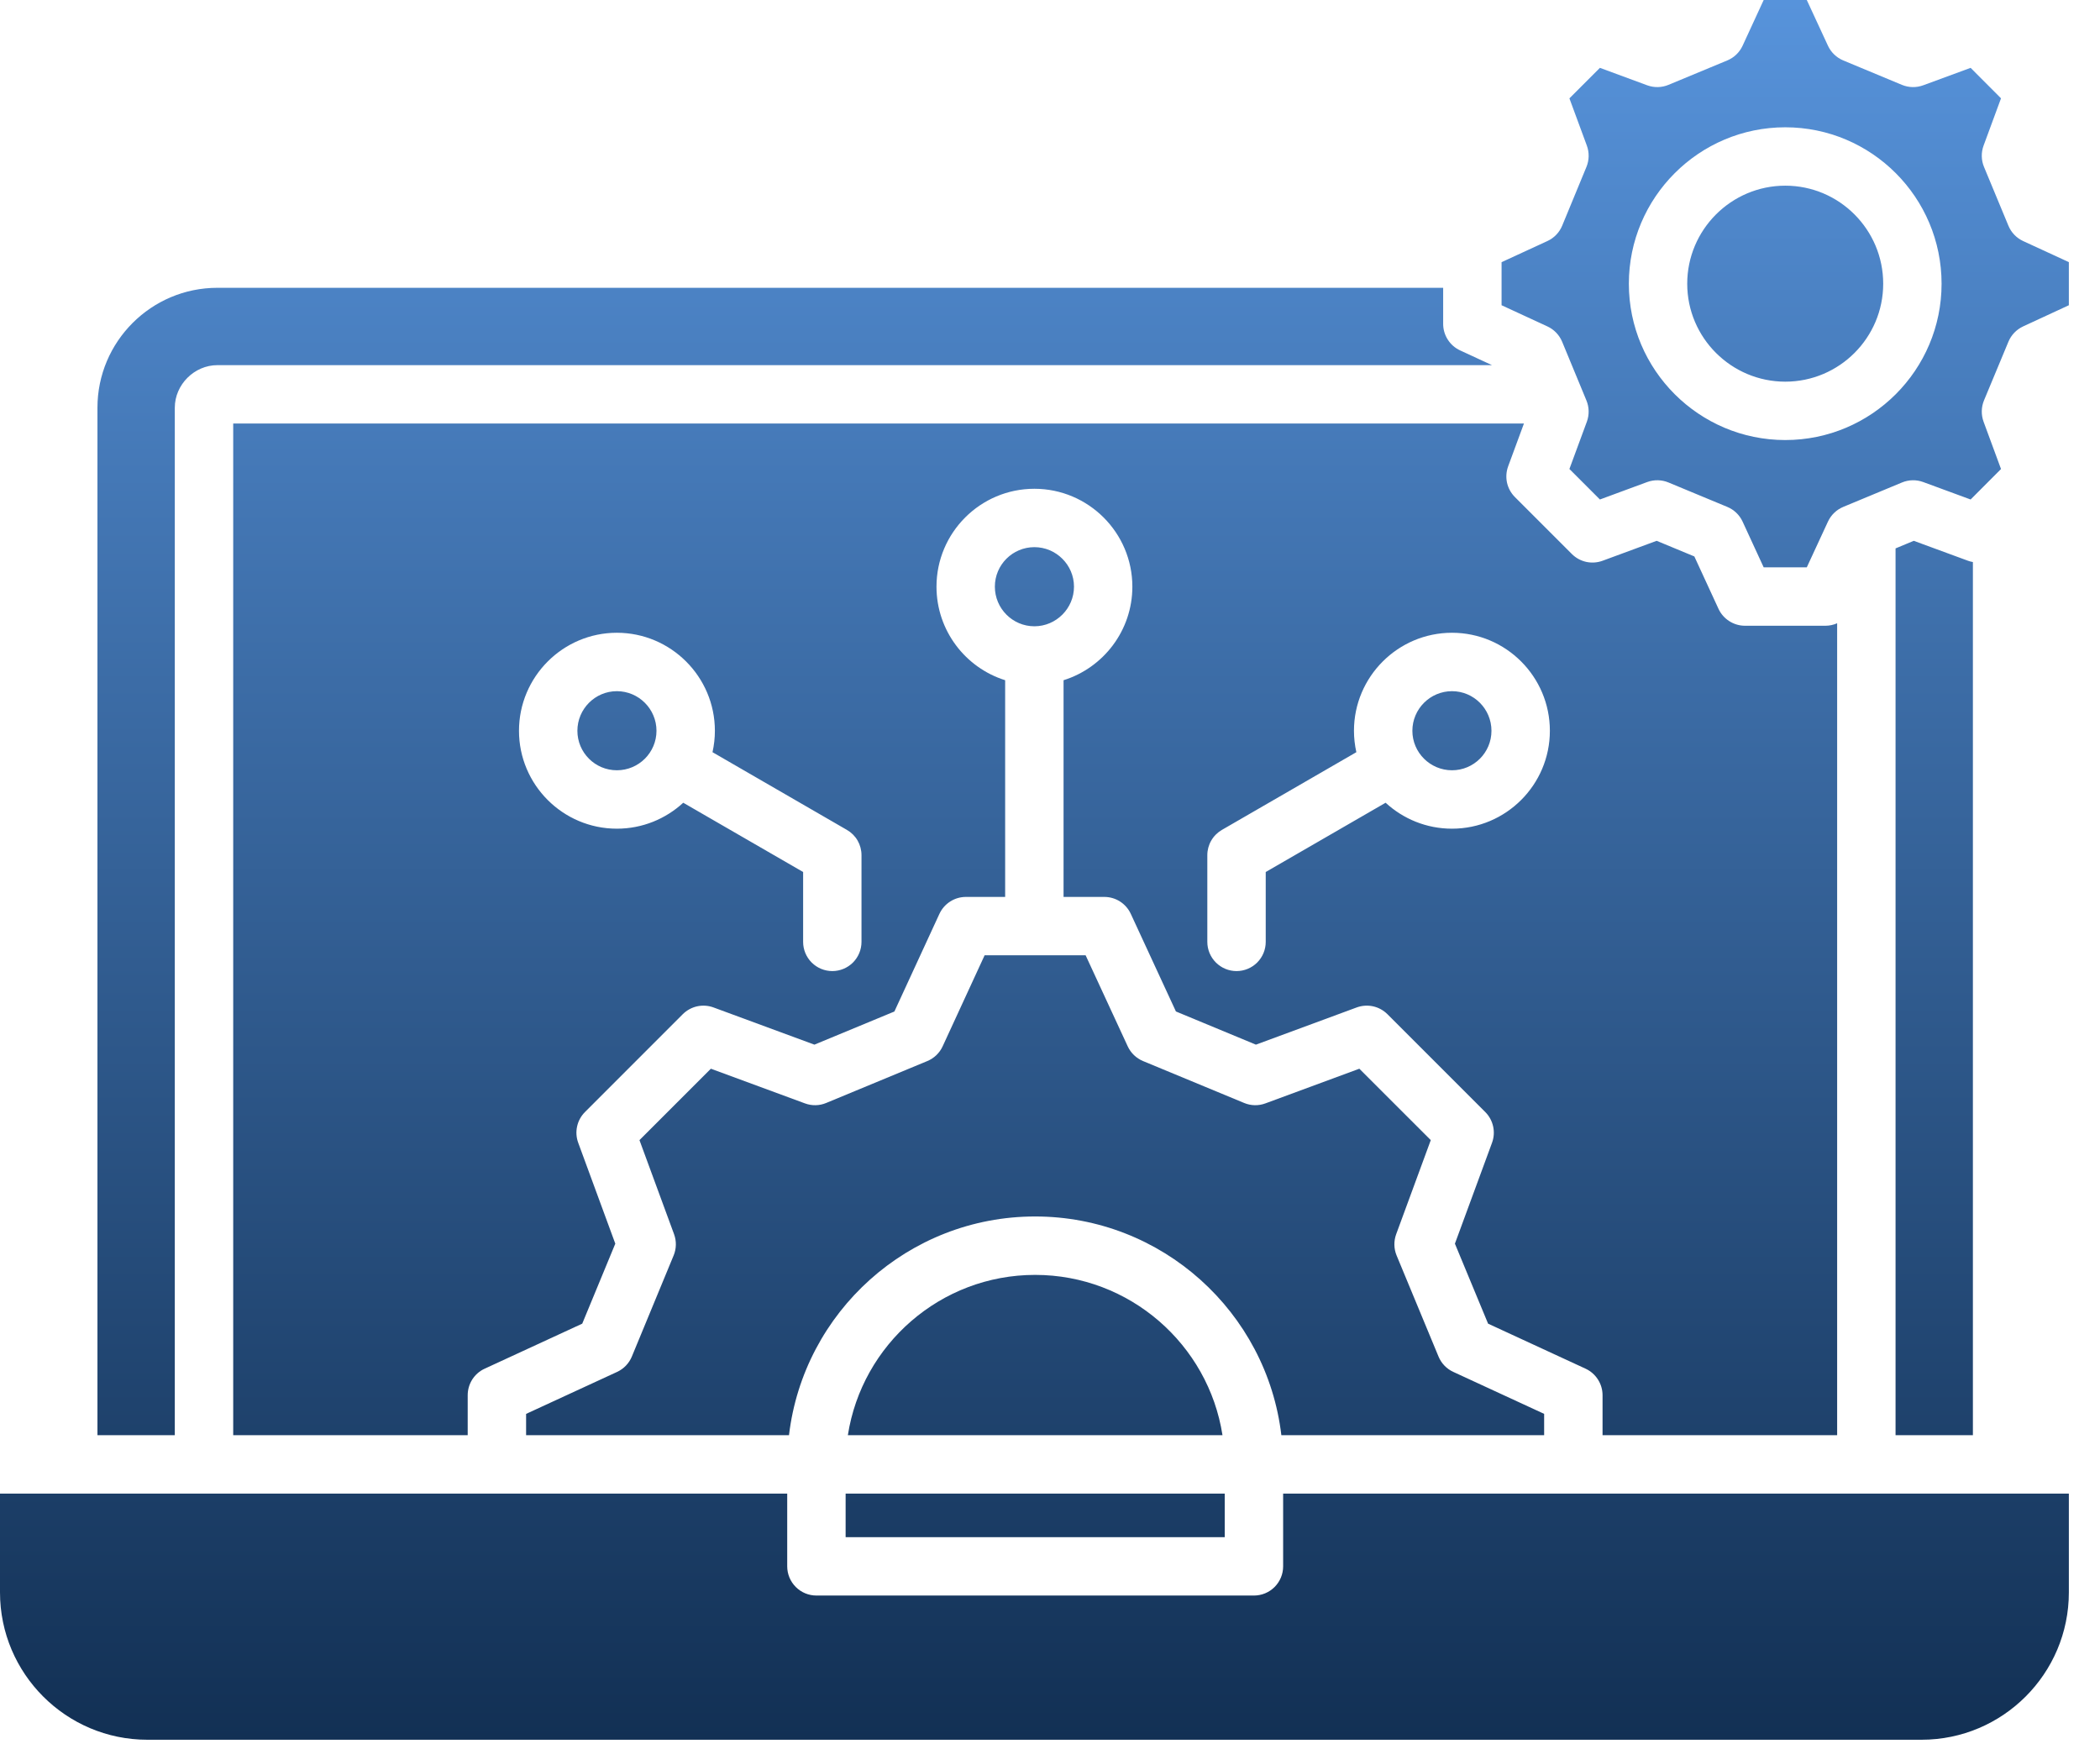 <svg xmlns="http://www.w3.org/2000/svg" width="59" height="49" viewBox="0 0 59 49" fill="none"><path d="M42.815 11.898H6.552V40.318H13.14V39.195C13.14 39.038 13.185 38.885 13.269 38.752C13.354 38.62 13.474 38.515 13.617 38.45L16.358 37.185L17.287 34.938L16.245 32.103C16.191 31.956 16.18 31.797 16.214 31.644C16.247 31.491 16.324 31.351 16.435 31.24L19.183 28.491C19.294 28.381 19.434 28.304 19.588 28.27C19.741 28.237 19.9 28.248 20.047 28.302L22.881 29.347L25.128 28.416L26.393 25.673C26.459 25.531 26.564 25.41 26.696 25.326C26.828 25.241 26.981 25.197 27.138 25.197H28.24V19.109C27.123 18.759 26.311 17.713 26.311 16.481C26.311 14.964 27.544 13.731 29.061 13.731C30.577 13.731 31.814 14.964 31.814 16.481C31.814 17.713 31 18.759 29.881 19.109V25.197H31.026C31.182 25.197 31.336 25.241 31.468 25.326C31.599 25.41 31.704 25.53 31.77 25.673L33.038 28.415L35.285 29.347L38.116 28.302C38.263 28.248 38.423 28.237 38.576 28.27C38.729 28.304 38.869 28.381 38.98 28.491L41.729 31.24C41.84 31.351 41.916 31.491 41.95 31.644C41.984 31.797 41.973 31.956 41.919 32.103L40.876 34.938L41.808 37.185L44.547 38.45C44.689 38.516 44.81 38.621 44.894 38.753C44.979 38.885 45.024 39.038 45.024 39.195V40.318H51.615V17.509C51.511 17.555 51.399 17.579 51.286 17.579H49.026C48.869 17.579 48.716 17.534 48.584 17.449C48.452 17.365 48.346 17.244 48.281 17.102L47.603 15.632L46.544 15.193L45.025 15.753C44.878 15.807 44.718 15.818 44.565 15.785C44.412 15.751 44.272 15.674 44.161 15.563L42.562 13.964C42.451 13.853 42.374 13.713 42.34 13.56C42.307 13.407 42.318 13.247 42.372 13.1L42.815 11.899V11.898ZM24.204 26.46C24.204 26.677 24.118 26.886 23.964 27.04C23.81 27.194 23.602 27.28 23.384 27.28C23.166 27.28 22.958 27.194 22.804 27.04C22.65 26.886 22.564 26.677 22.564 26.46V24.497L19.196 22.551C18.705 23.003 18.05 23.28 17.331 23.28C15.815 23.28 14.581 22.046 14.581 20.53C14.581 19.013 15.815 17.776 17.331 17.776C18.848 17.776 20.085 19.012 20.085 20.53C20.085 20.732 20.062 20.933 20.018 21.131L23.794 23.314C23.919 23.386 24.023 23.489 24.095 23.614C24.166 23.738 24.204 23.88 24.204 24.024V26.46ZM43.544 20.53C43.544 22.046 42.31 23.28 40.794 23.28C40.075 23.28 39.42 23.003 38.929 22.551L35.561 24.497V26.46C35.561 26.677 35.475 26.886 35.321 27.04C35.167 27.194 34.958 27.28 34.741 27.28C34.523 27.28 34.315 27.194 34.161 27.04C34.007 26.886 33.92 26.677 33.92 26.46V24.024C33.92 23.88 33.958 23.738 34.03 23.614C34.102 23.489 34.206 23.386 34.33 23.314L38.107 21.131C38.063 20.933 38.04 20.732 38.04 20.53C38.04 19.012 39.276 17.776 40.794 17.776C42.312 17.776 43.544 19.012 43.544 20.53ZM23.758 41.959H34.409V43.183H23.758V41.959ZM34.346 40.318H23.821C24.217 37.771 26.425 35.815 29.082 35.815C31.738 35.815 33.95 37.771 34.346 40.318ZM4.911 40.318H2.738V11.454C2.738 9.596 4.25 8.085 6.108 8.085H40.546V9.099C40.546 9.256 40.591 9.409 40.676 9.541C40.76 9.673 40.88 9.778 41.023 9.844L41.918 10.258H6.108C5.459 10.258 4.911 10.806 4.911 11.454V40.318ZM40.794 19.417C41.406 19.417 41.903 19.916 41.903 20.53C41.903 21.144 41.406 21.639 40.794 21.639C40.182 21.639 39.681 21.142 39.681 20.53C39.681 19.918 40.18 19.417 40.794 19.417ZM29.061 17.594C28.449 17.594 27.951 17.094 27.951 16.481C27.951 15.867 28.449 15.371 29.061 15.371C29.672 15.371 30.174 15.869 30.174 16.481C30.174 17.092 29.674 17.594 29.061 17.594ZM18.444 20.53C18.444 21.142 17.945 21.639 17.331 21.639C16.718 21.639 16.222 21.142 16.222 20.53C16.222 19.918 16.719 19.417 17.331 19.417C17.943 19.417 18.444 19.916 18.444 20.53ZM36 40.318C35.592 36.863 32.646 34.174 29.082 34.174C25.517 34.174 22.575 36.863 22.167 40.318H14.781V39.72L17.337 38.541C17.525 38.454 17.673 38.3 17.752 38.109L18.926 35.269C19.005 35.079 19.009 34.866 18.938 34.672L17.966 32.029L19.972 30.023L22.615 30.997C22.809 31.069 23.023 31.065 23.213 30.985L26.053 29.808C26.244 29.729 26.398 29.581 26.484 29.394L27.663 26.837H30.501L31.684 29.395C31.77 29.581 31.924 29.729 32.114 29.808L34.954 30.985C35.145 31.065 35.359 31.069 35.552 30.997L38.191 30.023L40.198 32.029L39.226 34.672C39.155 34.866 39.159 35.079 39.238 35.27L40.416 38.11C40.495 38.3 40.642 38.454 40.83 38.54L43.383 39.719V40.318L36 40.318ZM36.05 41.959H58.125V44.734C58.125 47.017 56.268 48.874 53.986 48.874H4.139C1.857 48.874 0 47.017 0 44.734V41.959H22.117V44.003C22.117 44.221 22.204 44.429 22.358 44.583C22.511 44.737 22.72 44.823 22.938 44.823H35.23C35.447 44.823 35.656 44.737 35.81 44.583C35.964 44.429 36.05 44.221 36.05 44.003V41.959ZM56.427 6.341L55.741 4.689C55.662 4.498 55.658 4.285 55.729 4.091L56.219 2.762L55.365 1.906L54.033 2.396C53.84 2.467 53.626 2.463 53.435 2.384L51.787 1.698C51.597 1.619 51.444 1.472 51.357 1.285L50.762 0H49.551L48.959 1.284C48.873 1.471 48.719 1.619 48.528 1.698L46.876 2.384C46.686 2.463 46.472 2.467 46.278 2.396L44.95 1.906L44.093 2.763L44.583 4.091C44.654 4.284 44.65 4.498 44.572 4.688L43.89 6.34C43.811 6.531 43.662 6.686 43.474 6.772L42.187 7.365V8.575L43.475 9.17C43.663 9.257 43.81 9.411 43.889 9.601L44.571 11.25C44.65 11.44 44.654 11.654 44.583 11.847L44.093 13.175L44.95 14.032L46.278 13.542C46.472 13.471 46.685 13.475 46.876 13.554L48.528 14.24C48.719 14.319 48.873 14.467 48.959 14.654L49.551 15.938H50.762L51.357 14.653C51.444 14.466 51.597 14.319 51.787 14.24L53.435 13.555C53.626 13.475 53.84 13.471 54.033 13.542L55.365 14.032L56.219 13.176L55.729 11.847C55.658 11.653 55.662 11.439 55.741 11.248L56.427 9.6C56.506 9.41 56.653 9.257 56.84 9.17L58.125 8.575V7.364L56.841 6.772C56.654 6.686 56.506 6.532 56.427 6.341ZM50.158 12.362C47.734 12.362 45.763 10.392 45.763 7.971C45.763 5.549 47.734 3.576 50.158 3.576C52.581 3.576 54.549 5.547 54.549 7.971C54.549 10.394 52.579 12.362 50.158 12.362ZM52.909 7.971C52.909 9.488 51.675 10.722 50.158 10.722C48.641 10.722 47.403 9.488 47.403 7.971C47.403 6.454 48.639 5.216 50.158 5.216C51.676 5.216 52.909 6.452 52.909 7.971ZM55.429 15.789V40.318H53.256V15.406L53.768 15.193L55.291 15.753C55.336 15.77 55.383 15.781 55.429 15.789Z" fill="url(#paint0_linear_213_24)"></path><defs><linearGradient id="paint0_linear_213_24" x1="29.062" y1="0" x2="29.062" y2="48.874" gradientUnits="userSpaceOnUse"><stop stop-color="#5793DB"></stop><stop offset="1" stop-color="#123054"></stop></linearGradient></defs></svg>